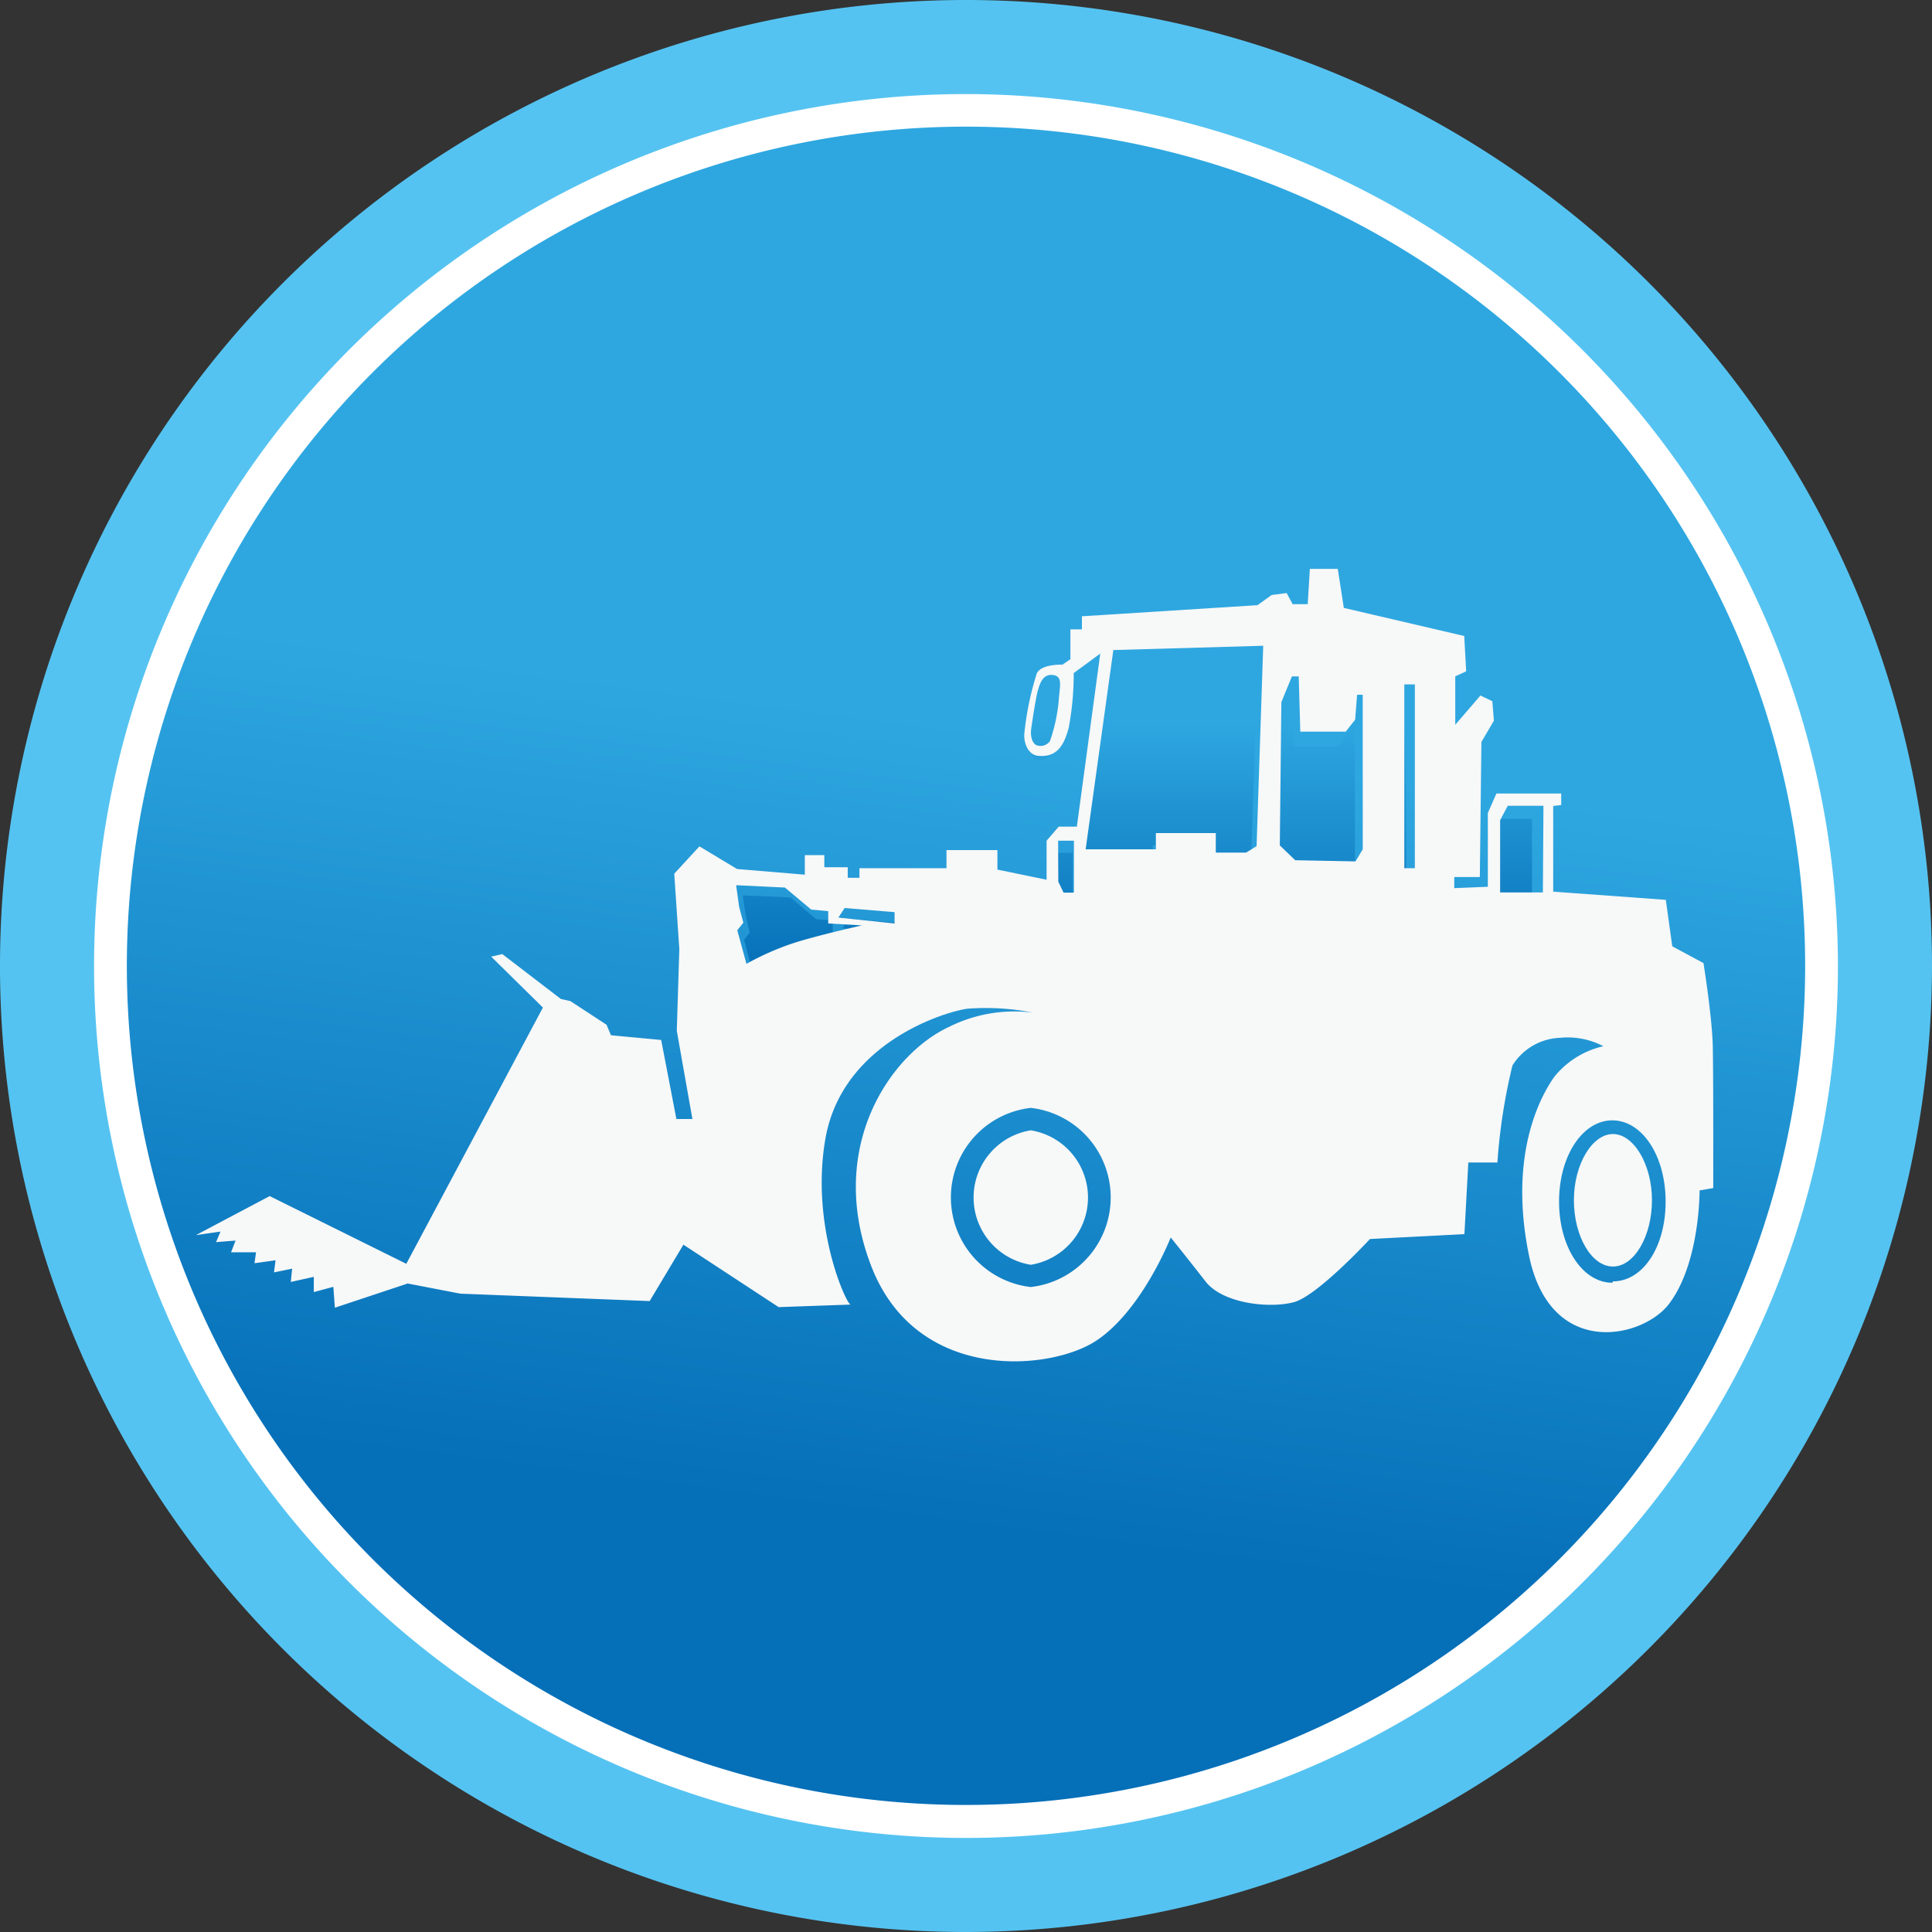 <svg id="農機" xmlns="http://www.w3.org/2000/svg" xmlns:xlink="http://www.w3.org/1999/xlink" viewBox="0 0 99 99"><rect x="0" y="0" width="99" height="99" fill="#333333" stroke="none"/><defs><style>.cls-1{fill:url(#新增漸層色票_1);}.cls-2{fill:#fff;}.cls-3{fill:#55c3f1;}.cls-4{fill:url(#linear-gradient);}.cls-5{fill:#f7f8f8;}</style><linearGradient id="新增漸層色票_1" x1="52.83" y1="28.2" x2="46.31" y2="78.47" gradientUnits="userSpaceOnUse"><stop offset="0.19" stop-color="#2ea7e0"/><stop offset="1" stop-color="#056fb8"/></linearGradient><linearGradient id="linear-gradient" x1="58.76" y1="34.53" x2="58.76" y2="50.38" xlink:href="#新增漸層色票_1"/></defs><title>agricole</title><path class="cls-1" d="M93.33,50A43.33,43.33,0,1,1,50,6.68,43.33,43.33,0,0,1,93.33,50Z" transform="translate(-0.5 -0.51)"/><path class="cls-2" d="M50,2.38A47.63,47.63,0,1,0,97.63,50,47.63,47.63,0,0,0,50,2.38ZM50,93A43,43,0,1,1,93,50,43,43,0,0,1,50,93Z" transform="translate(-0.5 -0.51)"/><path class="cls-3" d="M50,99.51A49.5,49.5,0,1,1,99.5,50,49.56,49.56,0,0,1,50,99.51ZM50,5.33A44.68,44.68,0,1,0,94.68,50,44.73,44.73,0,0,0,50,5.33Z" transform="translate(-0.5 -0.51)"/><path class="cls-4" d="M54.7,37.23a8.46,8.46,0,0,1-.44,2,.6.6,0,0,1-.66.21c-.19-.08-.33-.4-.26-.82s.23-1.63.33-1.93.25-.81.76-.73S54.75,36.47,54.7,37.23ZM41.42,49.35a13.56,13.56,0,0,0-2.34,1l-.45-1.68.29-.38-.2-.8-.16-1.1,2.45.11,1.31,1.11.85.07v.62l1.69.1S42.66,49,41.42,49.35Zm2.26-1.28.31-.48,2.5.21,0,.56Zm11-3.86h.79v2.59h-.53l-.26-.55Zm9.93.29-.53.32-1.51,0v-1h-3v.81l-3.53,0,1.4-10,7.5-.21Zm5.32.15-.36.61-3-.06-.77-.74.07-7.17L66.37,36h.34l.08,2.75h2.28l.47-.61.09-1.25h.29Zm2.63.91H72V36.4h.52ZM79,46.77H76.79V43.19l.37-.72H79Z" transform="translate(-0.5 -0.51)"/><path class="cls-5" d="M83.15,58.62c-1.06,0-2,1.55-2,3.39s.9,3.4,2,3.4,2-1.56,2-3.4S84.21,58.62,83.15,58.62Z" transform="translate(-0.5 -0.51)"/><path class="cls-5" d="M53.32,58.43a3.49,3.49,0,0,0,0,6.89,3.49,3.49,0,0,0,0-6.89Z" transform="translate(-0.5 -0.51)"/><path class="cls-5" d="M88.27,54.33c0-1.5-.48-4.47-.48-4.47L86.19,49l-.33-2.38-5.77-.42,0-4.39.41-.05,0-.59-3.32,0-.44,1,0,3.78-1.72.07,0-.57h1.31l.08-6.92.64-1.09-.08-1-.61-.29-1.29,1.5,0-2.48.56-.26-.1-1.81-6.17-1.44-.31-2H67.62l-.11,1.81h-.77l-.31-.57L65.66,31l-.72.52-9,.57,0,.67-.59,0v1.53l-.41.28s-1.06-.05-1.31.44A15.15,15.15,0,0,0,53,38c-.08.52.16,1.19.7,1.24.9.08,1.31-.44,1.57-1.47A15.11,15.11,0,0,0,55.52,35l1.36-1-1.2,8.87-.93,0-.62.72v2l-2.52-.52v-1H49V45H44.54v.49h-.6v-.54l-1.2,0v-.62l-1,0,0,1-3.47-.29-1.93-1.16-1.29,1.4.26,3.87-.13,4.18.8,4.52-.82,0-.78-4.05-2.57-.24-.23-.54-1.85-1.21-.49-.11-3-2.3-.57.13,2.65,2.61-7,13.13-7-3.47-3.78,2,1.26-.18-.23.54,1-.08-.23.6,1.28,0-.08.56,1.08-.15-.08.62.93-.19-.07.68,1.18-.26,0,.78,1-.27.08,1.07,3.73-1.24,2.7.52,9.7.38,1.73-2.89,4.88,3.2,3.68-.13c-.25-.1-2.06-4.11-1.28-8.52.85-4.81,5.94-6.44,7.25-6.64a12.59,12.59,0,0,1,3.39.2,7.5,7.5,0,0,0-4.31.73c-3,1.39-6.31,6.17-4,12.22s9.21,5.42,11.56,3.85,3.8-5.28,3.8-5.28.88,1.09,1.78,2.25,3.34,1.4,4.55,1.06S70.7,64,70.7,64l4.84-.25.2-3.67h1.49A29.62,29.62,0,0,1,78,55.11a3,3,0,0,1,2.44-1.42,3.94,3.94,0,0,1,2.22.43,4.53,4.53,0,0,0-2.5,1.55c-.63.88-2.4,3.88-1.31,9.18s5.81,4.26,7.17,2.48c1.6-2.1,1.57-5.82,1.57-5.82l.7-.12S88.3,55.83,88.27,54.33ZM54.75,36.43a8.66,8.66,0,0,1-.45,2.06.6.6,0,0,1-.68.21c-.19-.08-.34-.4-.28-.84s.25-1.67.35-2,.25-.83.77-.76S54.8,35.65,54.75,36.43ZM41.15,48.84a13.83,13.83,0,0,0-2.4,1.06l-.47-1.72.31-.39L38.38,47l-.16-1.13,2.5.12,1.35,1.13.87.08v.63l1.73.1S42.42,48.43,41.15,48.84Zm2.31-1.31.32-.49,2.56.21,0,.58Zm11.26-3.94.81,0v2.66H55l-.27-.56Zm-1.4,22.87a4.62,4.62,0,0,1,0-9.18,4.62,4.62,0,0,1,0,9.18ZM64.89,43.87l-.54.33-1.55,0v-1H59.73v.83l-3.6,0,1.42-10.21,7.68-.22Zm5.44.16-.37.62-3.09-.06-.79-.76.08-7.34.54-1.32h.35L67.13,38h2.33l.48-.61.1-1.28h.29ZM73,45h-.54V35.58H73Zm6.56,1.24H77.37V42.54l.39-.74h1.83Zm3.56,20c-1.53,0-2.73-1.83-2.73-4.16s1.2-4.16,2.73-4.16,2.73,1.82,2.73,4.16S84.68,66.17,83.15,66.17Z" transform="translate(-0.5 -0.51)"/></svg>